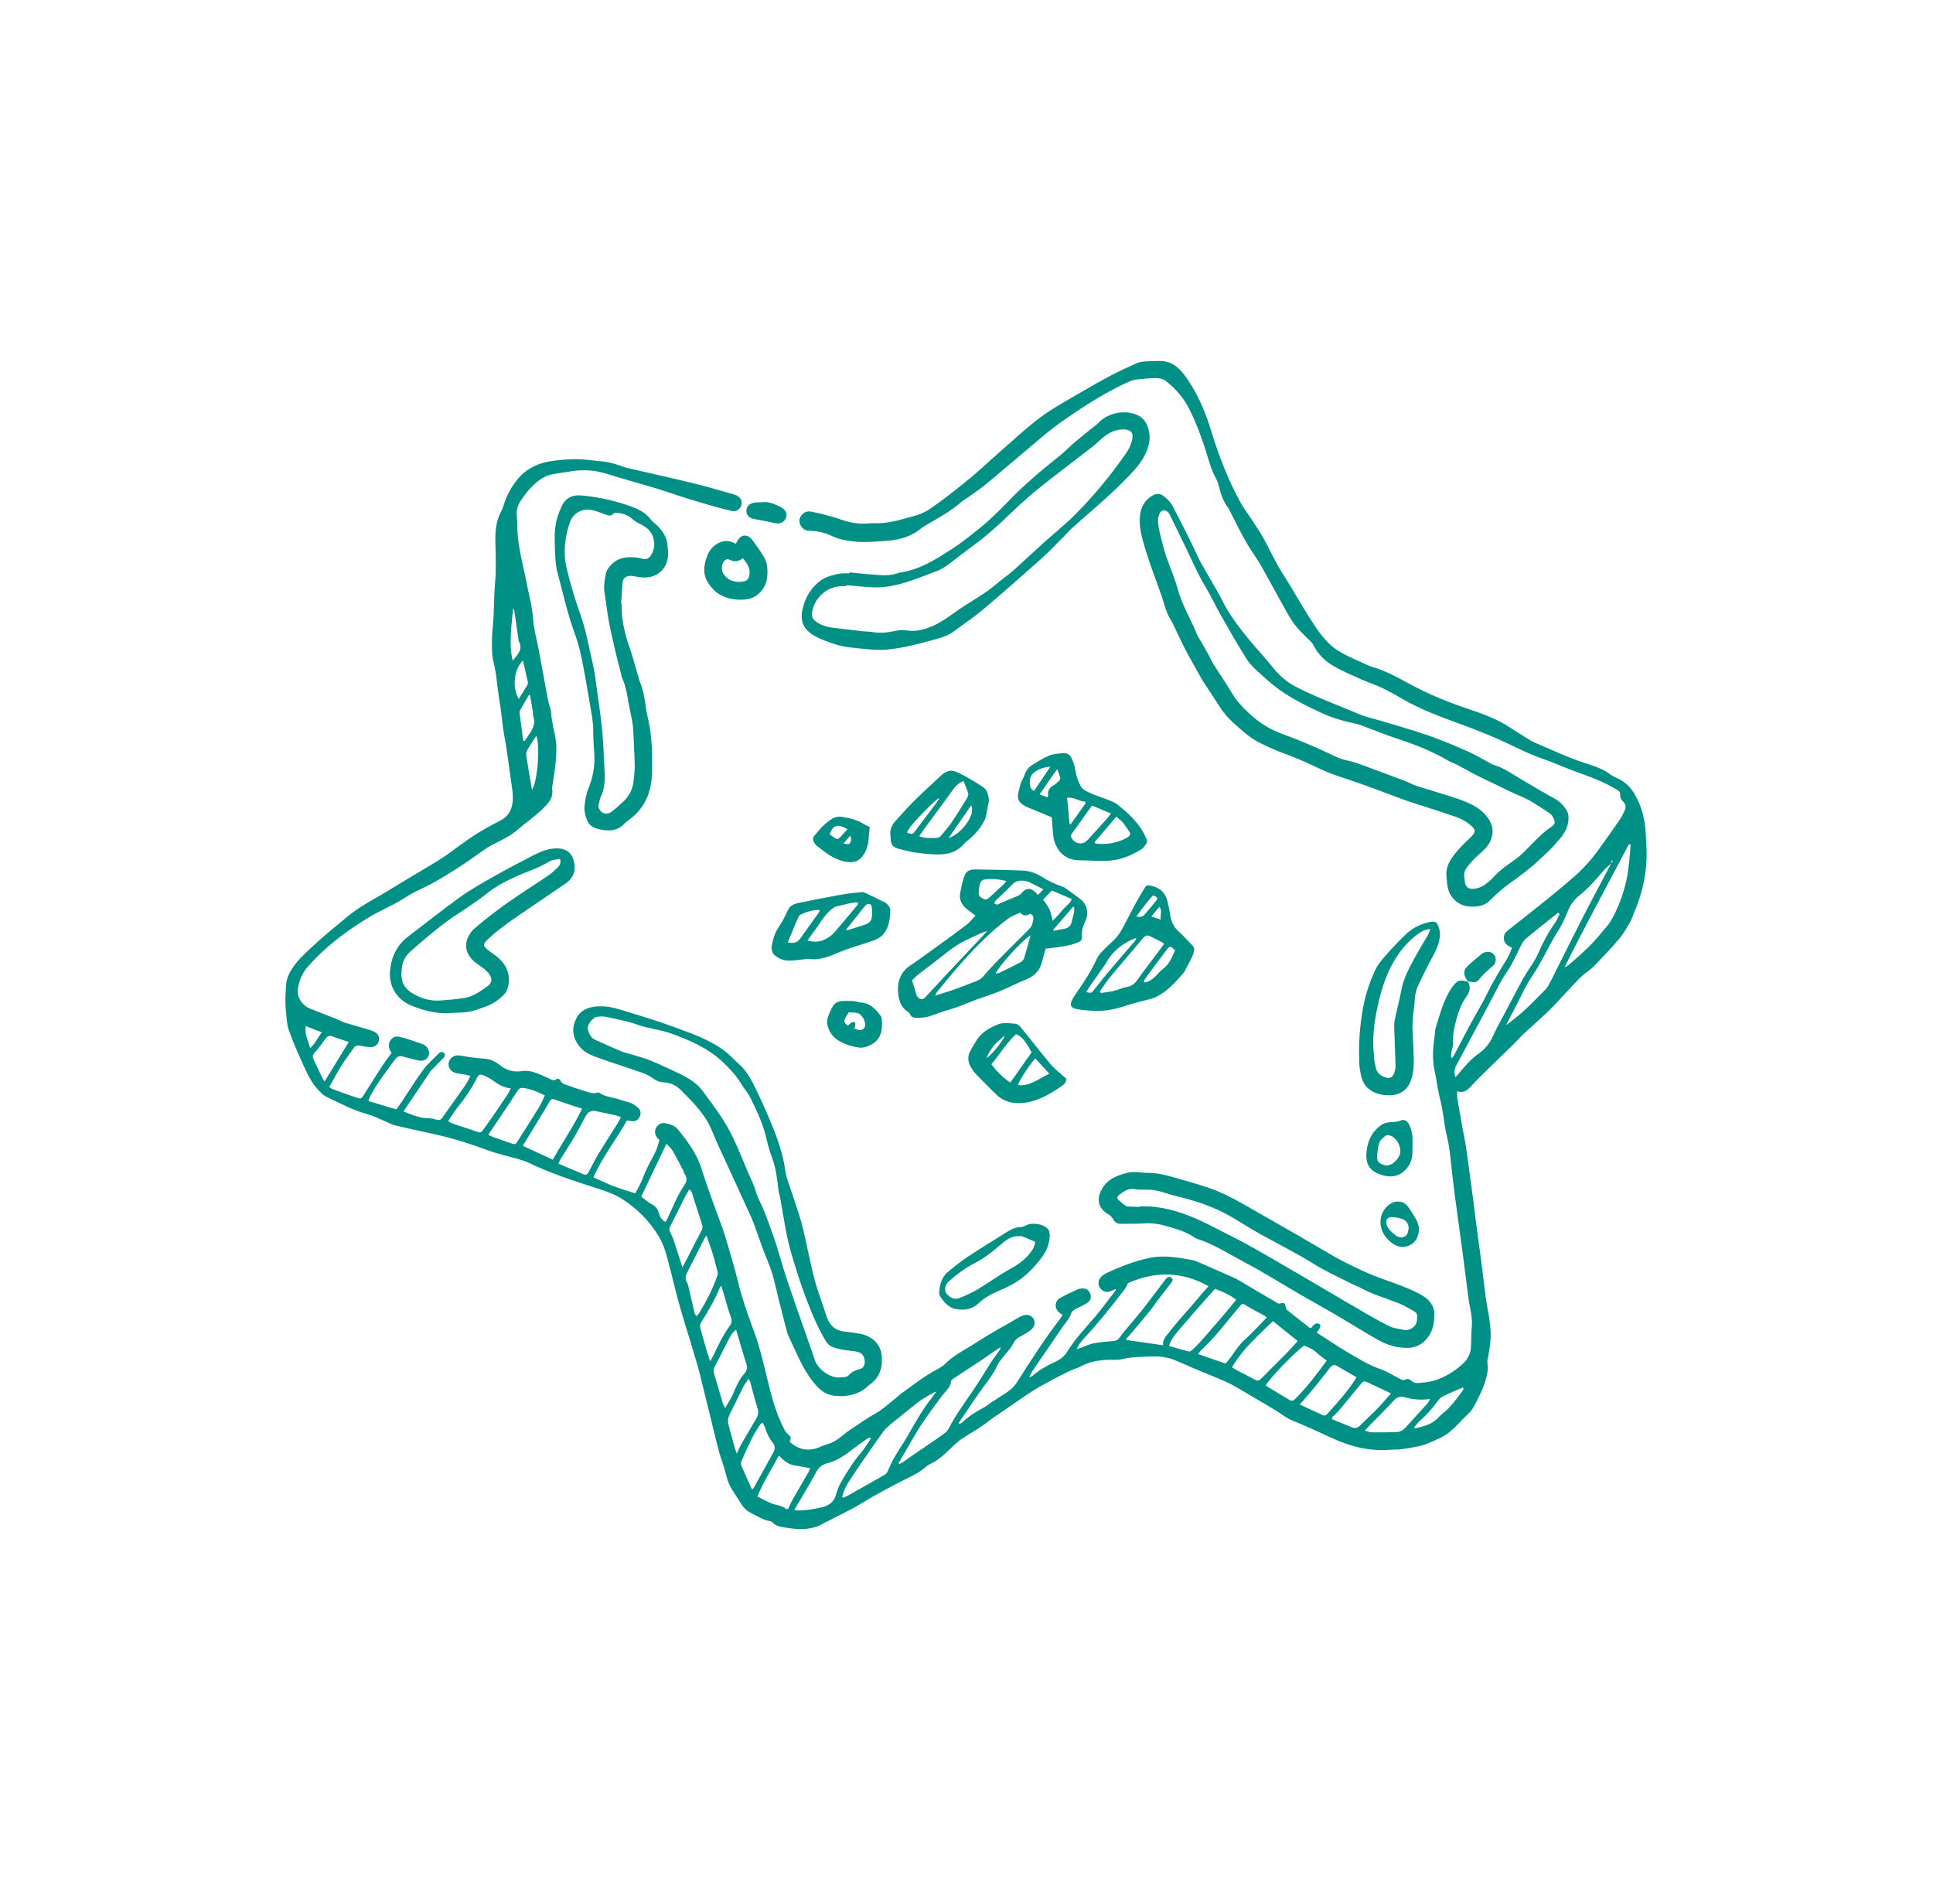 <?xml version="1.0" encoding="UTF-8"?>
<svg id="Ebene_1" data-name="Ebene 1" xmlns="http://www.w3.org/2000/svg" viewBox="0 0 337.43 332.24">
  <defs>
    <style>
      .cls-1 {
        fill: #009085;
        stroke-width: 0px;
      }
    </style>
  </defs>
  <path class="cls-1" d="m256.18,171.24c.63.97.43,1.84-.22,2.73-1.04,1.42-1.52,3.08-1.94,4.75-.28,1.1-.45,2.2-.36,3.34.03.47-.19.97-.28,1.45-.07.37-.12.75,0,1.2.14-.15.31-.29.41-.47.93-1.76,1.83-3.53,2.77-5.28,1.04-1.93,2.2-3.79,3.15-5.76,1-2.07,2.22-4,3.41-5.95.34-.55.54-1.19.82-1.82-.28-.16-.48-.26-.67-.38-.96-.61-1.02-1.9-.13-2.6,2.27-1.79,4.54-3.57,6.78-5.38,1.68-1.36,3.34-2.73,4.96-4.15,1.52-1.34,2.87-2.85,4.07-4.49,1.29-1.77,2.55-3.56,3.79-5.36.34-.49.58-1.04.85-1.57.28-.56.26-1.09-.21-1.55-.37-.36-.61-.78-.56-1.32.04-.39-.21-.57-.51-.76-2.05-1.26-4.25-2.14-6.51-2.93-2.25-.78-4.42-1.8-6.68-2.58-2.71-.94-5.2-2.32-7.81-3.46-2-.87-4.04-1.67-6.1-2.43-3.58-1.31-7.17-2.6-10.49-4.54-1.11-.65-2.24-1.29-3.41-1.85-1.17-.55-2.4-.95-3.59-1.47-1.52-.67-3.04-1.33-4.5-2.12-1.72-.92-3.15-2.2-4-4.01-.07-.15-.19-.27-.3-.39-.86-.88-1.78-1.7-2.56-2.64-.64-.75-1.17-1.61-1.66-2.47-1.5-2.66-2.94-5.35-4.43-8.01-.5-.9-1.07-1.76-1.65-2.61-1.49-2.21-2.62-4.61-3.82-6.98-.12-.24-.22-.49-.38-.7-.92-1.15-1.31-2.51-1.67-3.89-.12-.48-.29-.96-.53-1.39-.56-.99-.92-2.05-1.24-3.13-.9-3.02-1.94-5.99-3.34-8.81-.97-1.96-2.37-3.58-4.08-4.93-.7-.55-1.54-.57-2.38-.53-.93.05-1.86.12-2.78.23-.39.04-.79.15-1.14.3-3.84,1.7-7.36,3.92-10.82,6.29-1.51,1.03-2.97,2.11-4.37,3.29-3.33,2.8-6.63,5.63-9.97,8.41-.99.82-2.08,1.53-3.13,2.29-.35.25-.75.44-1.07.73-1.95,1.73-4.25,2.93-6.48,4.25-.59.35-1.1.85-1.69,1.19-1.52.88-3.21,1.3-4.93,1.41-1.98.13-3.97.34-5.96.09-1.26-.16-2.5-.38-3.64-.94-1.25-.61-2.56-.87-3.93-.91-.75-.02-1.26-.38-1.56-1.04-.27-.59-.18-1.19.22-1.69.46-.56,1.06-.75,1.78-.58.74.18,1.49.3,2.22.5.93.24,1.86.49,2.76.82,1.65.59,3.33.88,5.08.7.26-.03.53-.04.8-.03,2.54.13,4.9-.7,7.3-1.34,1.43-.38,2.65-1.24,3.82-2.1,2-1.48,3.96-3.01,5.87-4.6,1.71-1.42,3.31-2.96,4.99-4.42,2.38-2.07,4.67-4.25,7.21-6.12,2.29-1.68,4.83-3.02,7.29-4.47,1.6-.95,3.22-1.86,4.86-2.72,1.5-.78,3.04-1.49,4.58-2.18.41-.18.9-.24,1.35-.28.76-.06,1.53-.04,2.29-.08,1.95-.11,3.38.82,4.5,2.29,2.27,3,3.72,6.39,4.81,9.96,1.35,4.41,3.01,8.7,5.27,12.74.51.92,1.19,1.76,1.77,2.65.72,1.11,1.47,2.21,2.11,3.36,1.13,2.03,2.06,4.18,3.32,6.12,1.57,2.42,2.94,4.96,4.49,7.39,1.24,1.95,2.49,3.95,4.31,5.44.66.54,1.42.95,2.18,1.35.88.46,1.79.85,2.69,1.26.69.31,1.38.67,2.11.88,2.26.65,4.27,1.8,6.31,2.9,3.33,1.8,6.82,3.24,10.42,4.43,2.48.82,4.94,1.75,7.16,3.2,1.08.71,2.19,1.38,3.28,2.07.25.16.5.33.78.44,2.96,1.25,5.84,2.66,8.92,3.66,1.58.51,3.24.99,4.6,2.07.38.3.87.47,1.32.69,1.19.58,2.08,1.42,2.79,2.58,1.37,2.26,1.92,4.7,2.03,7.29.03.76.07,1.53.11,2.29.17,3.87-.59,7.57-2.12,11.12-.25.58-.42,1.2-.73,1.74-.6,1.03-1.19,2.08-1.95,2.98-1.19,1.43-2.49,2.76-3.77,4.11-.5.53-1.01,1.07-1.61,1.48-1.47,1.02-2.55,2.41-3.78,3.67-1.06,1.09-2.06,2.26-3.16,3.32-1.41,1.36-2.89,2.63-4.33,3.97-.56.52-1.05,1.1-1.59,1.64-1.37,1.35-2.77,2.67-4.14,4.02-1.18,1.16-2.38,2.32-3.51,3.53-.63.67-1.26,1.2-2.32.81-.13.68,0,1.26.09,1.83.2,1.21.42,2.41.63,3.62.1.58.23,1.17.33,1.75.16.88.35,1.75.47,2.64.4,2.82.79,5.65,1.16,8.47.2,1.51.37,3.03.57,4.54.3,2.3.63,4.59.93,6.89.27,2.1.5,4.22.78,6.32.15,1.12.39,2.22.58,3.33.09.52.11,1.05.18,1.58.27,1.97-.06,3.9-.44,5.82-.05.25-.06.53-.02.79.17.95-.06,1.84-.3,2.75-.43,1.58-1.21,3.01-1.94,4.46-.31.61-.76,1.19-1.26,1.65-1.47,1.36-2.67,3.04-4.53,3.95-.42.2-.83.41-1.26.59-.73.31-1.45.67-2.21.86-1.15.29-2.33.47-3.5.64-.62.09-1.26.05-1.89.1-3.64.3-7.04-.55-10.31-2.07-2.26-1.05-4.51-2.09-6.82-3.02-1.08-.43-1.93-1.15-2.88-1.74-1.27-.78-2.56-1.52-3.85-2.28-.66-.39-1.31-.78-1.97-1.16-.89-.51-1.76-1.07-2.69-1.49-1.78-.8-3.6-1.51-5.4-2.26-1.22-.52-2.43-1.07-3.65-1.58-1.27-.53-2.62-.74-3.99-.69-1.82.07-3.65.06-5.45.49-.6.14-1.26.09-1.89.09-1.82,0-3.56.29-5.19,1.15-.55.29-1.18.44-1.74.71-1.05.5-2.09,1.01-3.1,1.56-1.28.69-2.58,1.37-3.8,2.16-1.86,1.21-3.67,2.51-5.5,3.76-.6.41-1.23.79-1.8,1.25-1.42,1.15-3.02,2.04-4.56,3.01-.72.46-1.38,1.04-1.99,1.64-1.16,1.14-2.33,2.27-3.84,2.96-.33.15-.63.37-.9.62-.82.75-1.8,1.23-2.78,1.72-2.69,1.36-5.37,2.73-7.95,4.32-2.08,1.28-4.32,2.31-6.49,3.45-.09.05-.19.07-.27.12-2.15,1.35-4.48,1.26-6.84.86-.84-.14-1.72-.23-2.33-.97-.07-.09-.23-.14-.36-.16-1.18-.18-2.15-.84-3.19-1.34-.73-.35-1.33-.86-1.78-1.56-.57-.9-1.16-1.78-1.72-2.68-.89-1.4-1.05-3.06-1.6-4.59-.22-.62-.43-1.26-.61-1.89-.24-.86-.45-1.72-.66-2.59-.91-3.7-1.8-7.41-2.73-11.1-.37-1.48-.83-2.93-1.26-4.39-.8-2.7-1.67-5.38-2.42-8.09-.75-2.71-1.35-5.46-2.11-8.17-.32-1.14-.74-2.29-1.35-3.29-1.61-2.68-3.76-4.85-6.42-6.55-1.46-.93-3.05-1.42-4.66-1.94-3.95-1.27-7.88-2.56-11.63-4.36-1.3-.62-2.78-.86-4.17-1.28-.89-.26-1.79-.48-2.66-.8-3.05-1.13-6.14-2.13-9.31-2.84-2.42-.54-4.85-1.05-7.26-1.63-.6-.14-1.15-.49-1.73-.73-1.01-.42-2-.92-3.04-1.21-2.56-.69-4.86-1.95-7.22-3.07-.49-.23-.88-.69-1.27-1.08-1.3-1.33-2.04-3.02-2.79-4.67-.88-1.93-1.73-3.88-2.43-5.88-.35-.98-.35-2.08-.48-3.13-.19-1.59-.1-3.18.02-4.77.1-1.39.79-2.52,1.6-3.57.97-1.27,2.16-2.31,3.33-3.39,1.81-1.67,3.72-3.2,5.6-4.78,1.46-1.22,3.05-2.22,4.7-3.15,1.88-1.05,3.7-2.21,5.54-3.31,1.85-1.11,3.71-2.2,5.55-3.32.62-.38,1.23-.78,1.82-1.2,1.57-1.11,3.09-2.3,4.7-3.34,1.44-.93,2.96-1.77,4.49-2.55,1.68-.85,2.25-2.28,2.25-3.99,0-.99-.18-1.98-.32-2.96-.29-2.1-.58-4.2-.9-6.3-.14-.92-.34-1.82-.47-2.74-.16-1.08-.25-2.18-.4-3.26-.15-1.08-.33-2.16-.48-3.24-.11-.76-.2-1.51-.28-2.27-.11-1.02-.3-2.01-.55-3.01-.3-1.23-.26-2.57-.25-3.85.01-1.29.2-2.57.27-3.86.1-1.98.1-3.97.27-5.95.21-2.36.11-4.7.06-7.06-.05-1.87.07-3.78,1.01-5.51.2-.38.34-.79.47-1.2.5-1.6,1.31-3.06,2.35-4.35,1.63-2.01,3.86-2.98,6.38-3.28,1.35-.16,2.72-.29,4.07-.27,1.45.03,2.9.26,4.35.39,1.3.12,2.53.5,3.74.95.65.24,1.34.34,2.02.5,3.58.83,7.17,1.63,10.74,2.51,2.15.53,4.28,1.18,6.41,1.78.19.05.39.1.56.19.7.34,1.01,1.01.82,1.73-.18.67-.88,1.16-1.62,1-1.23-.27-2.44-.61-3.65-.95-1.43-.41-2.85-.85-4.28-1.28-.47-.14-.94-.29-1.41-.45-1.29-.42-2.57-.88-3.87-1.27-2.89-.86-5.79-1.65-8.67-2.55-1.98-.62-3.96-.76-5.99-.47-1.08.16-2.16.35-3.24.51-1.56.23-2.75,1.15-3.82,2.19-.73.71-1.33,1.57-1.91,2.41-.59.84-.86,1.78-.72,2.83.06.43.06.86.06,1.29.01,3.15.76,6.18,1.44,9.22.16.74.27,1.49.44,2.23.39,1.71.78,3.4.9,5.18.11,1.7.61,3.38.93,5.07.13.68.25,1.37.38,2.05.44,2.38.87,4.76,1.32,7.13.1.52.32,1.01.44,1.52.09.41.07.84.14,1.26.16.98.3,1.97.54,2.92.36,1.41.34,2.84.25,4.26-.12,1.71-.43,3.41-.67,5.11,0,.07-.03.14-.02.2.33,1.66-.76,2.73-1.76,3.69-1.39,1.32-2.99,2.41-4.44,3.67-1.66,1.44-3.79,2.05-5.55,3.28-1.39.97-2.75,1.97-4.17,2.89-1.58,1.03-3.19,2.02-4.84,2.95-1.56.88-3.27,1.51-4.75,2.49-2.05,1.37-4.35,2.25-6.45,3.52-3.97,2.4-7.64,5.15-10.7,8.66-.99,1.13-1.54,2.48-1.73,3.96-.17,1.32.74,2.74,2.09,3.3,1.5.62,3.03,1.18,4.53,1.78.58.23,1.14.55,1.73.74,1.07.34,2.16.61,3.23.94.63.19,1.28.35,1.86.65.64.33.87,1,.7,1.61-.16.58-.74,1.05-1.42,1.03-.59-.02-1.19-.12-1.77-.25-.52-.11-.9-.02-1.21.43-.66.95-1.38,1.87-1.99,2.85-.79,1.26-1.49,2.57-2.25,3.9.22.16.36.31.53.37,1.4.51,2.79,1.03,4.21,1.5.79.26.85.21,1.29-.48,1.05-1.65,2.08-3.31,3.15-4.95.52-.8,1.11-1.55,1.7-2.37-.11-.19-.24-.37-.33-.58-.51-1.16.39-2.51,1.62-2.24,1.44.31,2.84.88,4.25,1.34.12.04.23.14.33.22.62.49.84,1.24.55,1.85-.33.68-1.03.93-1.87.7-.86-.23-1.74-.41-2.6-.66-.57-.17-.96.01-1.29.46-.04.05-.09.1-.13.15-1.59,2.2-3.32,4.31-4.48,6.8-.04.09-.05.19-.09.37,1.58.47,3.16.94,4.86,1.45.28-.38.61-.82.92-1.28,1.25-1.88,2.43-3.81,3.77-5.62.78-1.06,1.81-1.94,2.74-2.88.26-.26.59-.37.88-.07.29.3.15.63-.09.88-.57.6-1.16,1.19-1.74,1.78-.19.19-.4.36-.54.58-1.56,2.3-3.1,4.61-4.69,6.97,1.47.56,2.81,1.18,4.35,1.18.52,0,1.04.18,1.56.28.36.07.63,0,.85-.33,1.33-1.9,2.69-3.79,4.02-5.69.33-.48.58-1.02.92-1.65-.37-.09-.6-.15-.85-.2-.58-.11-1.18-.17-1.76-.31-.86-.22-1.36-1.02-1.19-1.81.18-.83.99-1.37,1.88-1.24.69.1,1.37.24,2.06.33.85.11,1.71.19,2.56.26.75.07,1.41.36,2.01.79.14.1.28.18.41.29,1.17.97,2.47,1.29,3.99,1.04.65-.11,1.4.03,2.04.24.94.3,1.85.73,2.74,1.16.35.17.62.34,1,.09.37-.24.65-.14.88.29.12.23.39.45.65.54,1.28.46,2.56.9,3.86,1.29.59.18,1.21.39,1.85.17.11-.04.29-.02.38.04,1.09.77,2.44.75,3.64,1.2.62.23,1.29.34,1.89.6.45.19.86.49,1.23.81.45.39.51.93.3,1.46-.23.57-.66.91-1.31.87-.29-.02-.59-.07-.96-.11-1.83,3.29-4.25,6.27-5.84,9.91,1.2.53,2.35,1.1,3.53,1.55,1.2.46,2.44.81,3.75,1.24.16-.28.33-.51.45-.77.33-.68.71-1.36.97-2.07.54-1.47,1.31-2.82,2.03-4.2.36-.69.54-1.48.8-2.24-.16-.17-.3-.31-.42-.46-.42-.56-.48-1.24-.13-1.77.38-.59.94-.86,1.62-.72.82.16,1.62.43,2.17,1.11,1.71,2.12,3.34,4.28,4.14,6.96.6,1.99,1.34,3.94,2.03,5.91.45,1.28.94,2.54,1.4,3.81.27.75.53,1.5.75,2.26.7,2.45,1.49,4.87,2.08,7.36.76,3.19,1.88,6.28,3.01,9.36.81,2.21,1.35,4.5,1.91,6.78.82,3.41,1.61,6.84,3.28,9.98.12.23.27.46.47.63.69.58.7.57.42,1.45,1.62,1.45,3.42,1.74,5.41.83.54-.25,1.12-.39,1.68-.6,1.4-.52,2.38-1.66,3.61-2.44,1.4-.89,2.71-1.89,4.18-2.69,1.29-.7,2.39-1.76,3.57-2.67.26-.2.48-.46.75-.66,2.23-1.62,4.39-3.33,6.85-4.6.52-.27.97-.69,1.41-1.1,1.33-1.23,2.93-2.05,4.45-2.99,1.01-.63,2-1.28,3.03-1.89,1.14-.68,2.3-1.31,3.45-1.97.46-.26.9-.56,1.36-.81.35-.19.7-.39,1.08-.5.75-.21,1.41.05,1.74.62.32.55.23,1.32-.34,1.81-.5.43-1.07.78-1.65,1.09-.67.35-1.22.66-1.59,1.45-.44.94-1.28,1.68-1.92,2.52-.28.37-.58.74-.77,1.16-.9,1.99-2.38,3.59-3.57,5.38-1.07,1.59-2.15,3.17-3.23,4.76.04.05.09.1.13.16.18-.09.39-.13.53-.27,1.07-1.06,2.34-1.85,3.66-2.55.47-.25.88-.6,1.32-.89.77-.51,1.55-1.02,2.33-1.51.88-.55,1.65-1.17,2.23-2.08,2.39-3.75,4.78-7.51,7.5-11.03.16-.2.27-.43.43-.69-.24-.17-.43-.29-.6-.43-.85-.71-.8-1.97.17-2.52,1.01-.57,2.07-1.05,3.12-1.53.26-.12.58-.13.88-.14.6,0,1.01.33,1.24.85.23.53.17,1.07-.27,1.47-.31.28-.7.49-1.08.69-.44.24-.91.41-1.33.67-.24.15-.53.37-.6.61-.29,1-1.03,1.69-1.58,2.51-1.61,2.39-3.26,4.76-4.89,7.14-.33.48-.65.97-.86,1.58.19-.09.4-.15.56-.28,1.2-1.02,2.55-1.8,3.97-2.44.88-.4,1.59-.95,2.09-1.77,1.38-2.25,3.2-4.14,4.9-6.13,1.24-1.47,2.37-3.03,3.55-4.55.03-.04,0-.12.01-.28-.29.14-.54.28-.8.39-.72.32-1.5.1-1.93-.54-.41-.61-.37-1.38.17-1.91.28-.28.61-.53.96-.7,2.4-1.12,4.85-2.07,7.47-2.63,2.57-.55,5.01-.07,7.48.36.42.07.82.26,1.22.43,1.89.82,3.77,1.64,5.65,2.47.45.2.9.42,1.33.67,1.63.95,3.25,1.93,4.88,2.89.46.27.94.51,1.37.8.37.25.67.48,1.17.26.37-.16.6.13.68.51.05.24.09.55.26.69,1.29,1.05,2.6,2.06,3.91,3.08.05.04.12.04.28.1.18-.22.36-.51.61-.69.18-.12.51-.18.71-.11.33.12.37.47.22.76-.13.26-.33.49-.55.8,1.38.9,2.72,1.79,4.08,2.65,1.06.67,2.16,1.3,3.24,1.93,1.23.72,2.5,1.35,3.86,1.82,1.09.37,2.08,1.03,3.11,1.56.44.23.84.51,1.38.17.16-.1.59.04.76.21.37.36.79.52,1.26.47.88-.09,1.78-.14,2.63-.38,1.99-.54,3.71-1.63,5.21-3,.75-.69,1.29-1.63,1.38-2.69.11-1.25.03-2.52.16-3.77.17-1.72-.38-3.34-.59-5-.29-2.3-.58-4.61-.88-6.91-.5-3.72-1.02-7.43-1.51-11.14-.26-2-.49-4.01-.7-6.02-.15-1.45-.33-2.89-.69-4.31-.38-1.5-.51-3.07-.79-4.61-.17-.94-.43-1.87-.62-2.81-.21-1.04-.37-2.08-.56-3.13-.12-.65-.29-1.3-.35-1.95-.07-.79-.11-1.58-.06-2.37.08-1.19.25-2.37.38-3.56,0-.07,0-.14.02-.2.75-2.37,1.34-4.79,2.7-6.92.07-.11.15-.22.23-.33.91-1.22,1.27-1.34,2.7-.92l-.04-.03Zm25-20.49c-.42.4-.88.76-1.25,1.19-1.33,1.57-2.69,3.12-4.3,4.4-.89.71-1.49,1.57-1.91,2.61-.5,1.22-1.02,2.44-1.76,3.55-.73,1.1-1.31,2.3-1.95,3.46-.54.98-1.06,1.99-1.63,2.96-.56.94-1.21,1.82-1.75,2.77-.63,1.12-1.17,2.3-1.77,3.45-.65,1.25-1.3,2.5-1.96,3.75.52-.28.93-.69,1.39-1.04,2.01-1.54,3.73-3.38,5.5-5.17.21-.21.39-.45.53-.71.42-.79.81-1.6,1.21-2.39,1.67-3.31,3.31-6.63,5.01-9.93,1.5-2.92,3.05-5.8,4.58-8.7.03-.06.03-.13.04-.19l.41-.51c-.06-.03-.13-.06-.19-.09-.07.21-.13.41-.2.62Zm-84.27,73.19c-.22.4-.36.78-.6,1.09-2.26,2.99-4.61,5.9-7.17,8.65-.46.49-.85,1.03-1.2,1.79.27-.09.39-.12.5-.16.8-.29,1.59-.68,2.42-.85,1.16-.23,2.36-.33,3.54-.42.48-.04.78-.21,1.05-.6.37-.55.81-1.05,1.23-1.56.91-1.1,1.85-2.17,2.73-3.29,1.33-1.69,2.62-3.42,3.92-5.14.1-.13.19-.28.31-.39.24-.23.53-.28.81-.08.3.22.3.5.09.78-.36.48-.73.95-1.09,1.42-.43.55-.86,1.09-1.28,1.65-.54.72-1.03,1.47-1.6,2.16-1.13,1.39-2.3,2.74-3.45,4.12-.21.26-.59.46-.47.76,2.18.31,4.27.61,6.41.92-.16-.68.22-1.26.65-1.8.68-.86,1.37-1.7,2.07-2.54.58-.68,1.18-1.34,1.77-2.02.72-.82,1.42-1.66,2.13-2.49.4-.46.8-.92,1.28-1.47-4.71-2.62-9.34-2.61-14.07-.52Zm75.35-64.44c-.09-.07-.19-.13-.28-.2-1.89,1.51-3.79,2.99-5.64,4.54-.39.32-.65.83-.89,1.3-.84,1.66-1.57,3.36-2.66,4.88-.42.59-.77,1.24-1.11,1.88-.94,1.75-1.84,3.52-2.78,5.28-1.56,2.92-3.13,5.84-4.69,8.76-.33.63-.42,1.28-.15,2.05.17-.17.27-.25.34-.34,1.14-1.38,2.28-2.75,3.76-3.8,1.09-.78,1.92-1.8,2.47-3.06.42-.97.95-1.9,1.44-2.83,1.14-2.17,2.29-4.34,3.44-6.5.26-.5.55-.98.84-1.46.71-1.16,1.57-2.25,2.1-3.49.84-1.93,1.79-3.76,3.02-5.47.33-.46.52-1.03.78-1.54Zm-115.41,95.84c.05.05.09.11.14.16.62-.21,1.1-.67,1.63-1.04,1-.7,2.03-1.37,3.04-2.06,1.12-.77,2.24-1.53,3.33-2.33.26-.19.47-.47.62-.76,1.22-2.37,2.8-4.5,4.29-6.69,1.08-1.59,2.06-3.24,3.1-4.86.36-.56.75-1.09,1.13-1.63.19-.28.52-.48.54-1-.32.19-.54.31-.75.45-.87.6-1.73,1.22-2.61,1.81-1.62,1.08-3.26,2.14-4.89,3.22-.16.11-.38.27-.39.42-.1,1.17-1.03,1.81-1.65,2.65-1.26,1.7-2.53,3.41-3.69,5.18-1.03,1.58-1.92,3.25-2.88,4.88-.32.54-.64,1.07-.96,1.61Zm-9.87,5.9c.07.05.13.11.2.16.24-.1.48-.18.71-.31,2.16-1.22,4.32-2.45,6.48-3.66.34-.19.51-.45.66-.81.34-.82.72-1.63,1.17-2.4.7-1.2,1.5-2.34,2.2-3.55,1.32-2.3,2.58-4.63,4.26-6.7.29-.36.53-.76.8-1.14-1.05.48-1.97,1.05-2.87,1.66-.54.37-1.05.81-1.56,1.22-1.24.99-2.48,1.98-3.71,2.99-.4.33-.8.69-1.1,1.11-1.24,1.72-2.45,3.46-3.65,5.2-.94,1.37-1.88,2.73-2.74,4.14-.39.63-.57,1.39-.85,2.09Zm-38.6-66.28c-.47-.15-.81-.29-1.16-.36-1.06-.24-2.13-.46-3.2-.68q-1.09-.23-1.67.69c-.16.25-.3.51-.44.78-.55,1.02-1.07,2.06-1.66,3.05-.78,1.31-1.61,2.58-2.41,3.88-.13.21-.22.46-.36.77,1.5.64,2.93,1.24,4.36,1.85.47.2.72-.01.94-.43.58-1.12,1.15-2.24,1.8-3.31,1.03-1.7,2.12-3.36,3.18-5.05.21-.33.37-.69.64-1.19Zm106.68,43.68c.26.16.5.33.75.46.94.49,1.89.96,2.82,1.46,1.04.56,1.03.56,1.84-.27,1.4-1.41,2.82-2.81,4.21-4.22.64-.65,1.24-1.35,1.85-2.02-1.48-1.19-2.88-2.32-4.32-3.48-2.63,2.56-5.31,4.88-7.15,8.07Zm-118.57-36.23c1.65-2.96,3.59-5.78,5.14-8.92-.5-.15-.91-.27-1.31-.41-1.16-.39-2.33-.76-3.47-1.18-.54-.2-.75.02-.99.47-.59,1.07-1.25,2.1-1.89,3.15-.91,1.49-1.81,2.98-2.71,4.46,1.73.8,3.44,1.59,5.24,2.42Zm-18.28-6.72c.4.2.59.33.81.4,1.09.37,2.19.74,3.29,1.09,1.81.58,1.38.9,2.62-.81,1.22-1.69,2.38-3.44,3.55-5.17.25-.36.43-.77.69-1.25-1.27-.12-2.15-.67-3.02-1.3-.48-.35-1.01-.64-1.55-.88-.83-.36-1.01-.3-1.41.49-.85,1.66-1.87,3.2-3.04,4.65-.68.84-1.24,1.77-1.92,2.77Zm206.42-48.29l-.29-.04c-1.88,3.53-3.76,7.06-5.63,10.6-1.87,3.54-3.73,7.09-5.6,10.85.31-.13.42-.15.49-.21,2.18-1.84,4.31-3.72,6.09-5.97.49-.62,1.08-1.19,1.48-1.87,1.27-2.19,2.15-4.55,2.72-7.01.32-1.41.43-2.87.6-4.32.08-.67.1-1.35.15-2.02Zm-168.3,52.23c-1.5,3.13-2.93,6.12-4.4,9.21.64.48,1.15.97,1.75,1.28.67.34,1.11.76,1.3,1.5.17.66.46,1.29,1.18,1.65.15-.24.28-.43.37-.63.91-1.94,1.68-3.97,2.91-5.74.5-.72.55-1.35.04-2.05-.13-.18-.14-.44-.25-.64-.6-1.14-1.18-2.29-1.83-3.4-.24-.41-.64-.72-1.07-1.18Zm22.33,63.87c.27.05.42.11.57.11,1.46.01,2.9-.22,4.31-.57,1.11-.27,1.98-.85,2.35-2.04.25-.82.53-1.66.96-2.39,1.03-1.74,2.07-3.46,3.4-5.01.67-.78,1.19-1.69,1.78-2.55-.05-.05-.1-.1-.15-.15-.17.06-.37.08-.51.19-.86.61-1.73,1.22-2.56,1.87-1.34,1.05-2.72,2-4.39,2.42-.85.21-1.44.64-1.88,1.45-1.23,2.22-2.54,4.39-3.87,6.67Zm73.44-38.57c-1.02,1.15-2.02,2.25-3,3.37-1.11,1.27-2.2,2.56-3.31,3.83-.72.82-1.39,1.66-1.72,2.78,1.2.34,2.33.68,3.48.97.16.04.43-.13.58-.28.57-.55,1.14-1.11,1.67-1.71,1.51-1.72,3-3.45,4.48-5.19.51-.59.99-1.22,1.5-1.85-1.12-.93-2.33-1.37-3.69-1.92Zm19.5,12.53c-.55-.42-1.08-.76-1.53-1.19-.71-.68-1.54-1.12-2.42-1.43-1.65,1.17-5.96,5.65-6.67,6.91.03.05.05.13.1.16,1.33.81,2.67,1.6,3.98,2.41.42.26.69.16,1.03-.17,2.05-2.03,3.78-4.32,5.51-6.69Zm-10.47-7.54c-.26-.18-.44-.32-.63-.43-.93-.51-1.88-.98-2.78-1.53-.88-.54-.83-.55-1.49.23-2.13,2.53-4.11,5.21-6.56,7.46-.18.17-.32.38-.54.67,1.65.57,3.2,1.1,4.81,1.66,1.21-1.28,1.96-2.95,3.33-4.15,1.34-1.18,2.52-2.53,3.87-3.91Zm-135.91-31.87c.38.18.64.32.92.42.97.35,1.94.67,2.91,1.01.9.32.91.33,1.43-.49,1.25-1.96,2.49-3.92,3.7-5.89.35-.58.6-1.22.93-1.92-1.1-.54-2.09-.97-3.16-1.2-1.12-.23-1.24-.2-1.86.77-.43.67-.85,1.34-1.29,2-1.16,1.73-2.33,3.45-3.57,5.29Zm52.35,65.31c.26-.55.44-1.01.68-1.44.96-1.7,1.95-3.38,2.92-5.07.1-.18.17-.38.26-.61-1.03-.18-1.97-.34-2.91-.52-1-.2-1.75-.86-2.56-1.68-1.29,2.43-2.71,4.59-3.75,7.13.98.48,1.86,1.04,2.82,1.34.75.23,1.54.28,2.17.83.07.07.25.02.38.02Zm99.23-22.98c-1.19-.7-2.41-1.43-3.65-2.11-.16-.09-.52,0-.69.14-.26.19-.44.49-.65.75-.72.91-1.42,1.84-2.15,2.73-.88,1.07-1.79,2.11-2.76,3.24,1.36.63,2.67,1.25,3.99,1.85.42.19.67-.06.93-.35,1.75-1.99,3.58-3.91,4.98-6.26Zm-113.49-24.77c-.23.38-.33.51-.4.65-.99,1.95-1.95,3.91-2.97,5.85-.33.63-.34,1.17,0,1.76.11.2.18.43.23.66.36,1.55.71,3.1,1.08,4.64.04.17.18.31.32.55.21-.24.38-.39.49-.57,1.28-2.1,2.41-4.27,3.19-6.61.05-.15.07-.33.03-.47-.29-1.12-.56-2.25-.9-3.35-.29-.97-.66-1.92-1.07-3.1Zm5.18,16.48c-.65.45-.92.97-1.19,1.48-.85,1.65-1.67,3.3-2.53,4.94-.22.41-.28.75-.13,1.21.54,1.73,1.03,3.48,1.54,5.22.07.23.22.44.4.8.52-.91,1.03-1.64,1.37-2.45.54-1.29,1.09-2.55,2.03-3.61.5-.56.49-1.16.25-1.85-.33-.93-.59-1.89-.88-2.84-.27-.91-.54-1.82-.86-2.92Zm104,15.31c.03.11.07.22.1.33,1.13.45,2.27.89,3.38,1.37.57.24.99.14,1.42-.29.96-.96,1.97-1.87,2.92-2.84.85-.87,1.63-1.8,2.51-2.78-1.34-.63-2.59-1.22-3.84-1.81-.93-.43-.94-.43-1.57.33-1.27,1.53-2.51,3.08-3.79,4.6-.34.4-.76.73-1.14,1.09Zm-113.36-26.22c.33-.62.61-1.13.88-1.66.82-1.59,1.61-3.19,2.45-4.75.19-.36.23-.61.1-1-.61-1.84-1.16-3.71-1.76-5.56-.06-.2-.24-.36-.44-.66-.31.53-.59.93-.8,1.36-.88,1.74-1.73,3.49-2.61,5.23-.15.3-.16.53,0,.83.23.44.44.89.6,1.36.52,1.55,1.02,3.11,1.58,4.84Zm119.09,28.5c.51.12.92.3,1.33.31,1.42.01,2.85-.01,4.27-.06.62-.02,1.13-.34,1.55-.8,1.29-1.43,2.6-2.84,3.88-4.27.14-.15.2-.37.37-.7-1.62.24-3.05.09-4.47-.32-.71-.2-1.32,0-1.86.6-1.18,1.3-2.44,2.53-3.67,3.79-.44.45-.87.9-1.4,1.46Zm-106.93,10.29c.23-.26.3-.32.34-.4,1.13-2.02,2.25-4.05,3.37-6.08.31-.57.35-1.12-.09-1.66-.64-.78-1.04-1.68-1.35-2.63-.09-.29-.27-.56-.44-.92-.22.19-.38.27-.46.39-.46.73-.94,1.44-1.33,2.21-.66,1.33-1.27,2.69-1.87,4.05-.11.25-.16.61-.06.85.57,1.36,1.2,2.7,1.88,4.19Zm-7.33-22.37c.26-.47.46-.76.6-1.08.81-1.78,1.67-3.53,2.83-5.12.38-.53.4-1.01.17-1.58-.18-.46-.33-.94-.47-1.41-.39-1.31-.76-2.63-1.16-3.99-.12.11-.22.16-.25.24-.88,2.16-2.04,4.16-3.28,6.12-.23.37-.25.72-.13,1.13.34,1.14.64,2.29.98,3.44.2.68.43,1.36.71,2.24Zm4.66,16.09c.32-.67.51-1.16.77-1.61.85-1.49,1.72-2.98,2.6-4.45.39-.64.45-1.24.21-1.98-.47-1.44-.81-2.92-1.22-4.39-.05-.17-.14-.32-.28-.63-.36.52-.69.9-.91,1.33-.84,1.65-1.62,3.33-2.46,4.99-.34.68-.28,1.33-.08,2.02.31,1.08.57,2.17.87,3.25.12.43.28.85.48,1.47Zm-67.73-71.84c-.96-.32-1.91-.59-2.82-.95-.57-.23-.91-.09-1.25.39-.59.83-1.2,1.67-1.89,2.42-.4.43-.4.77-.18,1.23.53,1.1,1.05,2.21,1.58,3.31.07.14.17.26.33.49,1.42-2.31,2.79-4.54,4.23-6.9Zm185.96,67.24c.04.07.08.13.12.2,1.33-.31,2.69-.59,3.77-1.55.37-.33.68-.73,1.07-1.03,1.41-1.09,2.41-2.52,3.46-3.92.15-.2.32-.43.09-.63-.86.37-1.68.69-2.48,1.07-.65.31-1.34.52-1.81,1.16-.96,1.31-2.01,2.54-3.24,3.61-.36.32-.65.73-.97,1.09ZM92.53,121.34c-.06-.02-.12-.05-.18-.07-.53.89-1.06,1.78-1.57,2.69-.09.16-.1.39-.07.58.2,1.59.42,3.18.63,4.77.16,0,.27.01.28-.02.77-1.32,2.09-2.45,1.47-4.27-.09-.27-.04-.59-.09-.89-.15-.93-.31-1.87-.47-2.8Zm.33,16.52c.97-1.43,1.44-7.47.77-9.46-.58.9-1.15,1.74-1.64,2.61-.15.26-.16.65-.11.96.3,1.92.64,3.84.99,5.9Zm-3.36-22.55c.82-1.03,1.86-1.96,1.05-3.42-.05-.08-.03-.19-.05-.29-.23-1.64-.46-3.28-.7-4.91-.03-.19-.16-.37-.24-.55-.24,3.09-.78,6.13-.06,9.18Zm1.78-.05c-1.56,1.57-1.91,4.67-.74,6.74.53-.84,1.04-1.64,1.52-2.45.09-.15.11-.39.07-.57-.26-1.21-.55-2.41-.86-3.72Zm-35.09,64.92c-1.04-.41-1.91-.75-2.84-1.11-.2,1.42.44,2.53.78,3.86.93-.78,1.29-1.83,2.06-2.74Z"/>
  <path class="cls-1" d="m252.51,153.02c-.19-1.64.57-2.92,1.54-4.09.71-.86,1.46-1.69,2.31-2.45,1.6-1.44,1.23-1.77-.14-2.84-1.18-.92-2.63-1.23-4-1.71-1.31-.46-2.64-.87-3.96-1.31-.38-.12-.76-.22-1.14-.35-.72-.24-1.44-.47-2.15-.73-3.23-1.18-6.44-2.45-9.71-3.53-1.54-.51-3.08-.99-4.55-1.69-1.98-.94-3.97-1.87-6.02-2.62-1.75-.64-3.46-1.35-5.1-2.22-.66-.35-1.29-.79-1.89-1.26-.81-.64-1.57-1.33-2.34-2.01-.99-.89-1.85-1.89-2.56-3.03-.87-1.41-1.83-2.77-2.72-4.17-.5-.78-.92-1.61-1.38-2.42-.6-1.07-1.21-2.13-1.78-3.22-.52-1-.99-2.02-1.48-3.04-.36-.74-.67-1.52-1.11-2.22-.8-1.26-1.08-2.7-1.55-4.07-.91-2.63-1.93-5.22-2.75-7.88-.63-2.08-1.31-4.18-.99-6.43.19-1.33.8-2.36,1.92-3.11.79-.54,1.53-.58,2.27.04.53.44,1.07.94,1.39,1.53,1.16,2.16,2.24,4.36,3.34,6.55.59,1.19,1.09,2.42,1.73,3.58,1.2,2.18,2.56,4.28,3.67,6.5,1.17,2.34,2.72,4.39,4.34,6.4,1.04,1.29,2.16,2.51,3.24,3.77.5.58.96,1.18,1.46,1.76,1.06,1.25,2.26,2.31,3.74,3.08,3.63,1.88,7.47,3.26,11.22,4.85,1.15.49,2.41.74,3.61,1.1,2.73.83,5.48,1.58,8.17,2.51,2.38.83,4.7,1.81,7.01,2.82,1.3.57,2.53,1.31,3.79,1.98.26.14.52.32.8.4,1.9.58,3.49,1.76,5.17,2.74,1.8,1.05,3.59,2.13,5.43,3.13.92.5,1.59,1.19,2.12,2.04.42.68.4,1.44.27,2.22-.26,1.49-1.24,2.56-2.17,3.63-.91,1.05-1.96,1.98-2.98,2.93-1.67,1.57-3.53,2.9-5.39,4.24-1.15.83-2.19,1.83-3.21,2.82-.7.68-1.53.91-2.43.98-1.7.14-3.16-.36-4.18-1.8-.73-1.02-.75-2.24-.87-3.41Zm3.14.14c0,.2.01.33.02.46.1,1.16.61,1.64,1.73,1.49.54-.07,1.11-.26,1.56-.55.66-.43,1.28-.96,1.81-1.54,1.02-1.12,2.23-1.98,3.46-2.83.41-.28.8-.58,1.17-.91,1.8-1.61,3.28-3.56,5.33-4.92.76-.51.8-.78.43-1.61-.15-.34-.43-.68-.74-.87-1.56-1-3.05-2.11-4.78-2.83-1.65-.68-3.25-1.51-4.86-2.28-1.05-.5-2.1-.98-3.13-1.51-1.06-.55-2.09-1.15-3.15-1.71-.53-.28-1.11-.45-1.62-.75-2.9-1.72-6.02-2.91-9.21-3.96-1.79-.59-3.54-1.31-5.3-1.96-.53-.19-1.05-.44-1.59-.55-2.15-.43-4.24-1.03-6.24-1.97-2.56-1.19-5.08-2.44-7.37-4.1-1.12-.82-2.17-1.75-3.19-2.69-.83-.76-1.72-1.53-2.31-2.46-1.61-2.55-3.1-5.18-4.59-7.8-.9-1.58-1.65-3.26-2.6-4.81-1.47-2.42-2.54-5.03-3.79-7.55-.8-1.64-1.59-3.28-2.39-4.92-.1-.21-.21-.42-.36-.59-.48-.56-1.24-.47-1.53.2-.16.38-.3.83-.27,1.24.05.79.18,1.58.37,2.35.31,1.29.64,2.57,1.05,3.83.64,1.91,1.49,3.76,2.01,5.71.77,2.85,2.33,5.33,3.41,8.03.16.4.43.74.65,1.12.46.8.92,1.61,1.37,2.42.29.52.51,1.08.83,1.59,1.08,1.71,2.24,3.37,3.26,5.11.79,1.34,1.84,2.41,2.96,3.46,1.65,1.55,3.51,2.76,5.6,3.52,2.99,1.1,5.93,2.31,8.79,3.7.93.45,1.86.85,2.88,1.04.68.13,1.35.34,2,.58,2.64.97,5.28,1.95,7.91,2.95.71.27,1.38.66,2.1.89,1.79.58,3.61,1.1,5.41,1.67,1.04.33,2.09.66,3.1,1.08,1.45.6,2.79,1.37,3.78,2.66,1.03,1.35,1.22,2.75.5,4.28-.45.96-1.23,1.62-2.01,2.3-.74.65-1.41,1.4-2.01,2.17-.41.52-.61,1.18-.48,1.82Z"/>
  <path class="cls-1" d="m147.1,243.67c-.27-.01-.53-.03-.8-.03-1.47,0-2.63-.54-3.66-1.66-1.43-1.54-2.42-3.3-3.3-5.16-.54-1.14-1.08-2.28-1.6-3.42-.18-.39-.32-.8-.43-1.21-.46-1.76-.91-3.52-1.35-5.29-.4-1.57-.71-3.16-1.19-4.71-.45-1.45-1.08-2.84-1.61-4.27-.48-1.3-.94-2.62-1.41-3.92-.2-.56-.42-1.12-.66-1.66-1.21-2.65-2.43-5.3-3.64-7.95-1.07-2.35-2.21-4.68-3.18-7.07-1.15-2.83-3.26-4.89-5.33-6.99-.82-.83-1.84-1.39-3.09-1.43-.66-.02-1.27-.27-1.84-.68-.56-.4-1.19-.74-1.84-.97-2.53-.89-5.1-1.68-7.62-2.59-1.3-.47-2.61-.95-3.5-2.15-1.11-1.49-1.28-3.05-.5-4.67.8-1.67,2.35-2.15,4.05-2.21,1.61-.06,3.15.4,4.67.88,2.59.82,5.21,1.56,7.75,2.5,2.36.87,4.75,1.67,6.99,2.85,1.39.74,2.68,1.59,3.78,2.71.63.64,1.33,1.21,1.93,1.87.94,1.04,1.57,2.29,2.18,3.55,1.33,2.78,2.61,5.58,3.67,8.48.7,1.9,1.24,3.84,1.51,5.85.07.49.19.98.34,1.45.8,2.46,1.68,4.89,2.41,7.36.51,1.74.82,3.54,1.23,5.31.38,1.68.72,3.36,1.17,5.02.39,1.43.9,2.83,1.37,4.24.25.75.5,1.51.77,2.26.52,1.44,1.53,2.28,3.08,2.45.89.1,1.78.2,2.65.36,1.86.34,3.54,1.57,3.79,3.68.25,2.1-.26,3.96-2.12,5.24-.33.22-.59.54-.91.77-1.11.79-2.39,1.11-3.73,1.21Zm-.23-3.29c1.01-.04.98-.07,1.68-.74.29-.28.73-.41,1.12-.58.27-.12.62-.12.83-.3.8-.67.49-2.39-.5-2.73-.46-.16-.96-.24-1.45-.28-1.06-.09-2.1-.25-3.11-.62-.56-.21-.95-.53-1.26-1.04-1.47-2.42-2.53-5.03-3.53-7.66-.78-2.04-1.44-4.13-2.08-6.22-.47-1.52-.89-3.05-1.21-4.6-.43-2.1-.75-4.23-1.13-6.35-.09-.52-.29-1.03-.34-1.55-.21-1.91-.44-3.82-1.11-5.64-.39-1.05-.71-2.14-.96-3.24-.58-2.58-1.69-4.95-2.86-7.29-.44-.88-1.13-1.63-1.64-2.48-.84-1.38-1.91-2.54-3.07-3.64-2.65-2.5-5.9-3.92-9.26-5.1-1.87-.66-3.87-.81-5.76-1.5-1.7-.62-3.52-.93-5.3-1.33-.51-.11-1.06-.09-1.59-.05-.91.07-1.97,1.5-1.7,2.33.22.69.53,1.38,1.26,1.71,1.54.69,3.08,1.39,4.64,2.04.55.23,1.14.33,1.71.51,1.11.35,2.24.63,3.31,1.07,1.72.71,3.4,1.5,5.07,2.3,1.63.78,3.15,1.72,4.21,3.24.48.68.98,1.34,1.47,2.01,1.47,1.98,2.79,4.05,3.83,6.28.82,1.77,1.54,3.59,2.31,5.39.37.85.77,1.69,1.12,2.55.32.8.5,1.65.88,2.42.9,1.82,1.59,3.71,2.25,5.62.25.72.54,1.43.76,2.15.51,1.64.97,3.3,1.49,4.94.53,1.67,1.1,3.33,1.67,4.98,1.2,3.47,2.45,6.93,3.63,10.42.52,1.53,2.73,3.3,4.59,2.98Z"/>
  <path class="cls-1" d="m250.37,229.34c.03,1.96-.41,3.37-1.53,4.55-.83.87-1.83,1.31-3,1.35-1.9.05-3.69-.48-5.32-1.41-2.48-1.4-4.89-2.93-7.35-4.37-1.97-1.15-3.98-2.25-5.96-3.39-3.27-1.9-6.47-3.93-9.81-5.69-2.67-1.4-5.2-3.07-8.08-4.05-.28-.09-.57-.2-.81-.37-1.54-1.05-3.32-1.51-5.06-2.02-1.16-.34-2.38-.52-3.63-.43-1.38.1-2.77.05-4.15.08-.68.01-1.1-.29-1.41-.89-.15-.29-.44-.57-.73-.74-1.79-1.02-2.2-2.56-1.21-4.38.98-1.81,2.69-2.45,4.52-2.9,1.18-.29,2.38.02,3.56.02,1.42-.01,2.76.3,4.1.67,2.11.58,4.21,1.19,6.29,1.87,2.21.73,4.28,1.79,6.3,2.94,3.22,1.85,6.46,3.68,9.67,5.53,2.1,1.21,4.17,2.46,6.27,3.66,1.07.61,2.17,1.15,3.27,1.68,1.13.55,2.28,1.09,3.44,1.55,1.63.65,3.31,1.18,4.93,1.83,1.26.5,2.54,1.01,3.69,1.71,1.26.77,2.07,1.96,2.02,3.18Zm-51.43-18.68s0-.06,0-.1c.2,0,.4-.03.6-.03,3.14-.02,6.09.83,8.94,2.03,1.34.56,2.64,1.23,3.94,1.89,2.12,1.08,4.26,2.15,6.33,3.32,3.35,1.89,6.66,3.85,9.99,5.78.43.25.85.51,1.28.76,2.89,1.69,5.77,3.4,8.67,5.07,1.32.76,2.65,1.52,4.02,2.15.7.32,1.53.38,2.31.56,1.09.25,2.27-.59,2.33-1.7.03-.51.17-1.13-.38-1.46-.94-.55-1.89-1.11-2.89-1.51-2.18-.87-4.47-1.48-6.54-2.64-.46-.26-.97-.42-1.45-.66-1.75-.87-3.51-1.72-5.24-2.64-1.17-.62-2.26-1.39-3.42-2.04-2.46-1.37-4.94-2.71-7.41-4.05-2.8-1.52-5.36-3.45-8.35-4.63-.77-.3-1.53-.63-2.32-.88-1.3-.4-2.6-.81-3.92-1.1-1.64-.36-3.19-1.14-4.92-1.15-.8,0-1.61.05-2.38-.09-1.17-.22-1.97.41-2.79,1.02-.4.3-.36.67.03.97.33.27.64.56.98.82.15.11.34.2.52.21.69.05,1.39.06,2.08.08Z"/>
  <path class="cls-1" d="m148.33,99.9c1.55.15,3.09.32,4.64.43,1.22.09,2.45.16,3.64-.27.25-.09.51-.15.77-.19,3.31-.5,6.02-2.29,8.77-4.04,1.69-1.08,3.21-2.33,4.77-3.57,1.8-1.43,3.43-3.04,5.01-4.69,2.81-2.93,5.91-5.53,9.08-8.05.9-.72,1.7-1.57,2.58-2.32,1.11-.94,2.26-1.84,3.39-2.76.21-.17.45-.3.62-.49,1.69-1.9,4.7-2.54,7-1.48.73.34,1.24.88,1.57,1.6.88,1.92.53,3.77-.42,5.54-.89,1.65-2.21,2.97-3.52,4.3-2.84,2.9-5.98,5.46-8.99,8.16-.49.44-.93.95-1.4,1.42-1.34,1.34-2.62,2.74-4.03,3.99-3.34,2.98-6.71,5.94-10.13,8.83-1.59,1.35-3.35,2.51-5.01,3.77-1.31,1-2.87,1.35-4.4,1.77-2.49.69-5.01,1.31-7.59,1.53-1.28.11-2.58-.02-3.87-.14-1.74-.17-3.51-.27-5.19-.85-1.15-.4-2.33-.79-3.39-1.39-1.95-1.11-2.61-2.58-2.14-4.67.48-2.15,1.59-3.96,3.43-5.19.77-.51,1.76-.74,2.69-.96.67-.16,1.39-.09,2.08-.12v-.17Zm-.55,2.25s0,.08-.01.12c-.36.02-.73.03-1.09.05-2.45.13-4.57,2.12-4.92,4.56-.1.67.09,1.17.62,1.56.93.7,2,1,3.14,1.13,1.67.19,3.35.41,5.02.6.56.06,1.13.04,1.68.13,1.4.23,2.77.11,4.14-.2.7-.16,1.41-.18,2.16-.05.73.12,1.53.04,2.26-.12,2.22-.47,4.06-1.73,5.87-3.03.48-.35.97-.69,1.47-1.01,1.39-.9,2.81-1.75,4.18-2.69.92-.64,1.77-1.4,2.65-2.1.65-.51,1.33-.98,1.95-1.54,1.8-1.62,3.56-3.28,5.36-4.9,1.8-1.62,3.71-3.13,5.41-4.84,3.38-3.39,6.4-7.08,9.11-11.03.4-.59.67-1.31.84-2,.31-1.29-.23-1.85-1.56-1.85-1.65.01-2.95.85-4.05,1.89-.97.91-2.04,1.69-3.08,2.5-1.3,1.02-2.64,2-3.95,3.03-1.85,1.46-3.73,2.88-5.5,4.42-3.17,2.77-6.02,5.89-9.47,8.35-1.59,1.14-3.1,2.39-4.68,3.54-.56.41-1.17.77-1.82,1.01-2.89,1.05-5.71,2.33-8.8,2.72-.78.1-1.58.14-2.37.1-1.52-.08-3.03-.23-4.55-.36Z"/>
  <path class="cls-1" d="m108.5,105.3c.04.92,0,1.86.15,2.77.23,1.4.51,2.79.99,4.15.68,1.93,1.2,3.92,1.79,5.88.09.29.14.59.25.86.6,1.38.83,2.85,1.04,4.33.08.59.18,1.18.32,1.76.81,3.36.88,6.78.75,10.19-.11,3.13-1.3,5.87-3.93,7.8-.32.24-.64.48-.92.76-1.18,1.24-2.63,1.29-4.15.97-.92-.2-1.86-.55-2.25-1.48-.31-.75-.56-1.6-.51-2.39.07-1.14.29-2.33.72-3.38.81-1.99,1.14-4,.98-6.13-.09-1.22-.17-2.45-.17-3.68,0-2.04-.47-4.02-.79-6.01-.38-2.35-.8-4.7-1.29-7.04-.29-1.39-.67-2.78-1.16-4.11-1.27-3.46-2.04-7.06-3-10.6-.32-1.17-.38-2.43-.43-3.65-.08-2.02-.2-4.05.41-6.03.21-.66.46-1.31.76-1.94.68-1.43,1.83-2,3.4-1.86,3.09.27,6.08.95,8.98,2.03,1.23.46,2.33,1.09,3.16,2.16.44.57,1.1.96,1.56,1.52.45.55.89,1.17,1.12,1.83.24.71.28,1.5.33,2.26.19,2.79-1.77,4.73-4.52,4.5-.53-.04-1.05-.13-1.57-.23-.94-.18-1.87.18-1.89,1.41-.02,1.12-.14,2.25-.21,3.37h.07Zm5.67-10.63c-.07-1.32-.71-2.28-1.99-2.99-.52-.29-1.11-.51-1.54-.9-.8-.71-1.66-1.16-2.74-1.25-.35-.03-.64-.09-.9.18-.36.38-.74.29-1.18.13-.87-.32-1.74-.68-2.64-.85-1.6-.31-3.17.65-3.67,2.09-.93,2.64-1.24,5.39-.59,8.12.65,2.7,1.44,5.38,2.38,8,.98,2.73,1.46,5.58,2.12,8.38.43,1.83.63,3.72.89,5.59.31,2.2.64,4.4.84,6.61.21,2.31.25,4.64.39,6.96.09,1.51-.02,2.98-.69,4.37-.15.32-.18.7-.29,1.05-.2.65-.03,1.18.51,1.58.49.36,1.19.34,1.76-.11.7-.55,1.38-1.15,2.02-1.77,1.01-.98,1.62-2.18,1.76-3.59.09-.92.21-1.85.19-2.77-.05-2.12-.17-4.25-.28-6.37-.03-.59-.15-1.18-.26-1.77-.19-1.01-.43-2.01-.6-3.02-.22-1.28-.42-2.55-.95-3.75-.21-.48-.3-1.01-.43-1.53-.31-1.19-.63-2.37-.9-3.56-.4-1.74-.8-3.48-1.13-5.24-.29-1.57-.44-3.16-.71-4.73-.2-1.18.01-2.32.23-3.45.07-.37.3-.74.53-1.05,1.15-1.57,2.78-1.92,4.59-1.75.46.04.91.18,1.37.27.55.11.97-.07,1.3-.53.5-.71.71-1.49.64-2.35Z"/>
  <path class="cls-1" d="m170.26,159.78c-.52-.39-1.03-.76-1.51-1.15-.93-.75-1.37-1.69-1.12-2.89.17-.84.33-1.7.59-2.51.35-1.12.88-1.51,2.06-1.49,2.75.04,5.5.08,8.25.2,1.16.05,2.29.43,3.28,1.06,1.16.73,2.38,1.31,3.66,1.76.12.04.26.07.37.15.91.65,1.82,1.3,2.71,1.98,1.2.92,1.56,2.44.94,3.82-.4.88-.75,1.77-.63,2.77.05.42-.13.74-.48.9-.51.23-1.04.42-1.57.55-.71.17-1.43.27-2.15.38-.72.11-1.44.18-2.14.27-.23.84-.44,1.63-.66,2.42-.4,1.5-1.39,2.41-2.82,2.98-1.53.61-3,1.39-4.53,2.02-1.35.55-2.74.97-4.11,1.48-1.06.39-2.09.84-3.15,1.23-.68.25-1.39.43-2.08.66-.85.28-1.7.56-2.53.87-.72.26-1.43.38-2.22.4-.76.02-1.33.05-1.63-.77-.04-.11-.18-.19-.29-.26-.86-.55-1.33-1.34-1.56-2.33-.47-2.02-.15-4.34,1.82-5.67,1.62-1.09,3.19-2.25,4.78-3.4,1.75-1.26,3.5-2.52,5.21-3.83.56-.43.99-1.02,1.53-1.59Zm7.85-.5c-.43.18-.74.3-1.03.44-.33.16-.67.3-.96.51-3.47,2.54-6.41,5.64-9.21,8.88-1.12,1.3-2.21,2.64-3.31,3.97-.11.13-.17.31-.38.69,1.16-.37,2.1-.63,3.03-.96,1.28-.45,2.54-.95,3.8-1.43.62-.23,1.19-.49,1.65-1.04.82-.99,1.72-1.93,2.62-2.85,1.51-1.54,3.04-3.04,4.56-4.56.26-.26.51-.52.77-.78.47-.47.66-1.05.73-1.7.05-.45-.05-.78-.56-.97-.59.38-1.2.45-1.72-.21Zm-18.91,11.82c.26.83.49,1.45.63,2.09.12.53.34.95.84,1.15.51.2.8-.24,1.08-.54,1.1-1.15,2.16-2.33,3.24-3.49,2.24-2.39,4.49-4.77,6.74-7.16.21-.22.4-.45.59-.68-1.13.36-2.11.9-3.13,1.35-1.71.76-3.22,1.82-4.66,2.99-1.34,1.08-2.73,2.09-4.09,3.15-.46.36-.87.79-1.24,1.14Zm22.94-15.89c-.97-.49-1.76-.91-2.57-1.29-.29-.13-.63-.18-.95-.21-.76-.08-1.4.11-1.96.7-.94.98-1.95,1.88-2.92,2.84-.11.11-.09.34-.13.52.18.03.36.1.54.09.12,0,.23-.13.35-.18.94-.4,1.88-.81,2.83-1.18.43-.17.8-.33,1.11-.74.61-.81,1.5-.8,2.23-.1.16.16.31.32.52.54.32-.34.61-.63.94-.98Zm1.49.2c-.59.61-1.09,1.11-1.55,1.59.43.64.87,1.15,1.13,1.74.26.57.35,1.22.55,1.98.62-.68,1.21-1.25,1.71-1.88.52-.64,1.29-1.09,1.63-1.93-.64-.28-1.18-.51-1.72-.74-.57-.25-1.14-.49-1.75-.75Zm-3.72,7.82c-1.45.83-5.65,5.45-6.11,6.72.3-.09.56-.13.78-.24,1.19-.57,2.39-1.14,3.56-1.76.27-.14.55-.43.63-.72.4-1.28.74-2.58,1.13-4Zm-4.25-9.48c-.57-.11-.99-.21-1.41-.26-.42-.05-.85-.08-1.27-.08-1.71.02-1.94.24-2.1,1.97-.01.13-.01.26-.03.39-.09.63.35.85.8,1.1.44.24.73.08,1.05-.22.84-.79,1.69-1.57,2.54-2.35.13-.13.23-.3.43-.55Zm8.21,8.51c.02.06.03.13.05.19.6-.11,1.2-.23,1.8-.34.76-.13,1.26-.51,1.39-1.32.08-.49.26-.96.35-1.44.06-.33.05-.67.07-1.01-.07-.02-.14-.05-.21-.07-1.15,1.33-2.3,2.66-3.45,3.99Z"/>
  <path class="cls-1" d="m78.69,176.8c-2.23.19-4.64-.36-6.96-1.33-2.37-1-3.86-3.22-3.65-5.93.2-2.54,1.21-4.64,3.3-6.2,3-2.25,5.91-4.61,8.96-6.79,1.83-1.31,3.8-2.42,5.77-3.53,2.34-1.32,4.71-2.58,7.1-3.8,1.36-.69,2.77-1.25,4.37-1.14,1.36.09,2.26.84,2.58,2.16.4,1.68-.01,3-1.47,3.98-1.9,1.28-3.78,2.57-5.67,3.86-2.65,1.82-5.38,3.55-7.74,5.74-1.07.99-1.05,1.24.1,2.14.5.39,1.04.72,1.52,1.13,1.67,1.41,2.31,3.29,1.72,5.34-.12.43-.36.88-.67,1.19-.88.86-1.87,1.58-3.05,2.01-2.85,1.04-2.88,1.05-6.21,1.16Zm19.04-26.9c-.63.14-1.32.12-1.81.43-1.81,1.14-3.85,1.74-5.78,2.62-1.7.77-3.34,1.58-4.82,2.74-1.59,1.24-3.24,2.41-4.94,3.5-3.06,1.95-5.8,4.3-8.53,6.68-.82.71-1.46,1.57-1.64,2.66-.38,2.31-.03,3.75,1.89,4.89,1.42.84,2.98,1.3,4.65,1.2,1.42-.09,2.85-.22,4.26-.43.67-.1,1.34-.36,1.95-.67.7-.36,1.34-.84,1.99-1.29.98-.67,1.1-1.4.36-2.34-.22-.28-.49-.54-.77-.77-.47-.37-.97-.7-1.45-1.06-1.47-1.1-2.09-2.63-1.52-4.17.25-.69.71-1.39,1.27-1.86,1.75-1.47,3.54-2.9,5.4-4.22,2.41-1.71,4.91-3.28,7.35-4.93.63-.43,1.21-.94,1.75-1.47.37-.37.65-.83.4-1.5Z"/>
  <path class="cls-1" d="m191.21,176.45c-1.08-.1-2.19-.12-3.25-.34-1.1-.22-1.28-.72-.74-1.73.28-.52.64-1.01.98-1.5,1.21-1.75,2.34-3.53,3.23-5.48.25-.56.68-1.05,1.11-1.5.84-.89,1.84-1.65,2.59-2.61.7-.9,1.18-1.98,1.73-3,.43-.78.81-1.59,1.24-2.37.51-.93,1.04-1.85,1.6-2.75.49-.79.54-.74,1.46-.52,1.46.35,2.3,1.26,2.64,2.67.19.77.36,1.55.47,2.33.16,1.17.6,2.13,1.5,2.94.84.75,1.58,1.6,2.37,2.4.35.35.38.78.26,1.2-.12.41-.3.81-.49,1.19-.34.68-.71,1.35-1.07,2.02-.06.12-.11.25-.19.35-1.4,1.6-2.81,3.21-4.73,4.19-.69.36-1.5.49-2.27.71-.86.25-1.74.43-2.58.71-1.9.63-3.81,1.14-5.85,1.08Zm.79-3.43c.05.09.11.19.16.28.75-.11,1.5-.18,2.24-.35.8-.19,1.57-.58,2.38-.71.89-.15,1.39-.68,1.86-1.35.43-.63.9-1.23,1.35-1.84,1.07-1.43,2.14-2.86,3.19-4.26-.06-.12-.07-.21-.12-.23-.79-.41-1.58-.82-2.39-1.2-.46-.22-.8-.03-1.12.35-1.94,2.31-3.92,4.59-5.85,6.92-.62.75-1.14,1.6-1.7,2.4Zm-2.39.13c.89.19.89.2,1.35-.37.81-1.01,1.59-2.03,2.42-3.02,1.56-1.85,3.14-3.66,4.71-5.5.12-.14.17-.35.28-.58-2.32.87-4.08,2.25-5.26,4.31-.16.29-.35.56-.54.83-.74,1.05-1.49,2.1-2.22,3.16-.26.37-.48.76-.73,1.17Zm10.06-1.7c.8-.03,1.32-.43,1.8-.85.55-.47.98-1.1,1.56-1.52,1.15-.83,1.55-2.08,2.1-3.24-.83-.77-.92-.8-1.5-.04-1.28,1.68-2.53,3.39-3.78,5.09-.09.12-.1.29-.18.55Zm-1.31-11.48c.66.11,1.1.06,1.43-.34.64-.75,1.3-1.5,1.91-2.27.49-.62.43-.73-.42-1.11-.42.49-.86.97-1.27,1.49-.54.69-1.06,1.41-1.66,2.23Zm4.25.52c-.11-.75.32-1.49-.21-2.25-.5.61-.95,1.15-1.42,1.71.57.19,1.04.34,1.62.54Z"/>
  <path class="cls-1" d="m183.61,142.65c-1.54-.64-2.94-1.21-4.34-1.8-.18-.08-.35-.19-.52-.29-.78-.43-1.19-1.07-1.03-1.96.11-.65.28-1.29.48-1.92.16-.47.47-.89.62-1.36.25-.8.73-1.43,1.43-1.85.96-.59,1.92-1.21,2.95-1.62.74-.3,1.61-.34,2.43-.4.59-.05,1.11.23,1.39.79.34.71.58,1.44.71,2.25.15.96.48,1.94.96,2.78.3.51.99.86,1.58,1.12,1.15.51,2.36.88,3.53,1.35.46.18.93.4,1.31.7,1.5,1.21,2.94,2.49,4.02,4.11.42.63.76,1.31,1.08,2,.08.17.03.48-.08.65-.26.38-.52.81-.9,1.04-1.21.73-2.46,1.34-3.89,1.7-2.29.57-4.56.2-6.83.21-1.63,0-3.13-.66-3.98-2.23-.26-.49-.5-1.02-.59-1.56-.16-.95-.2-1.91-.28-2.87-.03-.32-.03-.65-.04-.84Zm7.03-2.07c-1.18,1.64-2.33,3.26-3.5,4.86-.26.36-.21.65.02.99.61.9,1.89,1.04,2.63.24,1.08-1.16,2.15-2.35,3.21-3.53.3-.33.56-.7.93-1.15-1.15-.49-2.17-.93-3.29-1.4Zm.44,6.4c.05.08.09.15.14.23,1.9.24,3.72-.04,5.43-.96.09-.05.17-.11.25-.16.42-.27.49-.6.19-1.01-.37-.51-.69-1.06-1.1-1.54-.31-.36-.71-.65-1.12-1.01-1.32,1.55-2.56,3-3.8,4.45Zm-1.56-6.83c-.03-.08-.07-.17-.1-.25-1.07,0-1.94-.87-3.15-.66.09.86.17,1.61.24,2.37.07.73.12,1.46.17,2.19l.23.04c.87-1.23,1.75-2.45,2.62-3.68Zm-6.15-6.36c-1.27.12-2.28.51-2.93,1.1-.52.47-.75,1.07-.67,1.78.06.52.02,1.06.75,1.34.92-1.36,1.83-2.72,2.85-4.22Zm-1.88,4.86c.57.21.95.35,1.36.49.06-.17.13-.26.12-.34-.14-.8.21-1.3.89-1.69.39-.22.73-.56,1.05-.88.12-.12.2-.36.16-.51-.11-.44-.29-.85-.52-1.48-1.1,1.49-2.01,2.91-3.07,4.41Z"/>
  <path class="cls-1" d="m237.27,184.68c-.11-2.59.1-5.16.48-7.72.39-2.65,1.16-5.18,2.28-7.59.42-.91,1.09-1.75,1.76-2.51,1.23-1.39,2.5-2.75,3.86-4.01,1.16-1.07,2.6-1.69,4.16-1.97.62-.11.97.03,1.2.61.21.54.4,1.15.36,1.72-.08,1.13-.46,2.18-1,3.2-1.01,1.87-1.96,3.76-2.85,5.68-.3.65-.48,1.4-.53,2.11-.12,1.91-.52,3.81-.41,5.74.1,1.79.2,3.58.21,5.37,0,.88-.07,1.8-.3,2.65-.63,2.35-2.17,3.35-4.58,3.18-1.13-.08-2.13-.41-3.01-1.13-1.11-.89-1.31-2.18-1.53-3.44-.11-.62-.07-1.26-.1-1.89Zm12.38-22.53c-.79.05-1.3.3-1.8.64-2.24,1.5-3.82,3.56-5.04,5.92-1.24,2.41-1.94,5.01-2.48,7.64-.52,2.53-.78,5.11-.5,7.71.03.26,0,.53.04.79.09.55.18,1.11.33,1.65.23.86.89,1.3,1.69,1.54.74.22,1.14.04,1.44-.67.17-.41.29-.89.28-1.34-.05-2.12-.15-4.25-.22-6.37-.02-.56-.03-1.14.08-1.68.35-1.69.82-3.35,1.12-5.04.41-2.31,1.55-4.28,2.65-6.29.64-1.16,1.35-2.28,2.01-3.43.17-.29.25-.63.42-1.06Z"/>
  <path class="cls-1" d="m141.1,167.34c-1.08.12-2.04.25-3,.31-1.06.07-2.05-.24-2.86-.93-.54-.46-.63-1.19-.49-1.85.22-1.03.49-2.04,1.11-2.95.65-.95,1.19-2,1.67-3.05.43-.92,1.21-1.16,2.07-1.33,2.34-.46,4.67-.94,7.02-1.36,1.24-.22,2.5-.35,3.75-.48.27-.03.58.09.84.21.9.42,1.79.86,2.68,1.31.33.16.69.29.94.54.27.27.58.66.58.99-.03,1.46-.16,2.91-1.09,4.15-.71.95-1.79,1.21-2.82,1.57-1.57.54-3.17.96-4.7,1.6-1.88.79-3.72,1.62-5.72,1.27Zm-.13-3.17c1.02.24,1.84.25,2.69-.07.87-.33,1.57-.87,2.15-1.55,1.3-1.5,2.56-3.04,3.83-4.56.09-.11.11-.28.19-.5-1.33,0-2.48.43-3.67.67-.51.1-.87.4-1.25.74-1.23,1.1-1.96,2.58-2.96,3.85-.32.41-.6.86-.98,1.41Zm-3.46.31c.96.19,1.65.07,2.16-.65,1.11-1.56,2.23-3.12,3.35-4.68.05-.07.03-.18.04-.33-1.03-.04-1.97.23-2.88.61-.29.12-.67.29-.78.55-.66,1.47-1.25,2.96-1.88,4.5Zm10.16-2.17c.25-.01.38,0,.5-.03.94-.29,1.89-.59,2.83-.9.57-.19,1.06-.58,1.16-1.14.12-.67.09-1.39,0-2.07-.05-.44-.69-.55-1.01-.21-.25.27-.47.56-.7.84-.9,1.13-1.81,2.27-2.78,3.49Z"/>
  <path class="cls-1" d="m155.44,145.83c-.15-.9.17-1.8.9-2.57,1.02-1.09,1.98-2.24,3.04-3.29,1.58-1.56,3.21-3.07,4.84-4.57.73-.67,1.59-1.16,2.62-.73.76.32,1.49.71,2.21,1.12.86.49,1.71,1.01,2.53,1.56.28.19.57.49.69.8.27.7.49,1.4.25,2.2-.28.91-.21,1.9-.65,2.79-.68,1.37-1.65,2.48-2.81,3.44-.23.19-.49.36-.67.58-1.43,1.77-3.4,2.07-5.48,1.95-1.15-.06-2.31-.2-3.45-.37-.75-.11-1.48-.34-2.22-.51-1.48-.34-1.77-.71-1.79-2.41Zm12.76-9.52c-.86.36-1.38.85-1.84,1.5-1.61,2.27-3.29,4.49-4.94,6.74-.31.42-.59.85-.97,1.41.51.12.85.25,1.19.28.53.04,1.06,0,1.59.02.46.02.83-.13,1.12-.51.55-.7,1.18-1.35,1.68-2.09.97-1.43,1.88-2.89,2.78-4.36.14-.23.27-.59.2-.83-.21-.72-.52-1.41-.82-2.17Zm-9.89,8.96c.55.28.93.44,1.32-.07,1.32-1.77,2.67-3.53,4-5.3.12-.16.19-.37.33-.66-.76.41-4.12,3.83-5.08,5.11-.21.27-.36.58-.57.92Zm7.28.98c2.45-.77,4.78-4.29,3.93-5.67-1.27,1.84-2.56,3.7-3.93,5.67Z"/>
  <path class="cls-1" d="m186.12,188.26c.05.42-.2.89-.66,1.2-2,1.37-4.06,2.65-6.52,2.99-1.88.26-3.64-.07-5.06-1.46-1.18-1.16-2.36-2.33-3.51-3.52-.34-.35-.62-.78-.88-1.2-.62-1.03-.62-2.07.02-3.1.37-.59.68-1.21,1.07-1.78.9-1.32,2.28-2.07,3.67-2.62.89-.35,2.02-.18,3.02-.1.36.03.75.42,1.01.74,1.72,2.1,3.37,4.26,5.12,6.33.76.89,1.73,1.61,2.7,2.5Zm-6.03-4.59c-1.24-2.2-1.66-2.69-2.72-3.18-1.7,1.53-2.85,3.52-4.3,5.25.71,1.08,2.51,2.82,3.31,3.18,1.22-1.74,2.46-3.49,3.7-5.26Zm3.1,3.73c-.92-.99-1.69-1.82-2.46-2.66-.88.86-2.87,3.9-3.04,4.65,2.1.23,3.58-1.11,5.5-2Zm-10.99-2.71c.95-.61,3.04-3.19,3.18-3.95-1.37,1.1-2.51,2.21-3.18,3.95Z"/>
  <path class="cls-1" d="m183.26,215.4c-.03,1.55-.47,2.77-1.28,3.88-1.25,1.7-2.67,3.24-4.44,4.38-1.13.73-2.39,1.28-3.63,1.82-1.14.5-2.17,1.13-3.08,1.98-1.14,1.07-2.54,1.28-3.98,1-1.28-.24-2.1-1.21-2.76-2.26-.14-.23-.16-.58-.13-.87.13-1.28.47-2.5,1.51-3.35,1.13-.92,2.26-1.85,3.48-2.65,2.32-1.53,4.7-2.98,7.05-4.46.66-.41,1.35-.67,2.14-.71.31-.01.64-.13.92-.28,1.08-.58,3.04-.32,3.87.62.23.26.26.71.32.92Zm-2.55,1.34c-.77-.33-1.44-.66-2.15-.91-.29-.11-.64-.11-.96-.09-.81.06-1.54.38-2.18.88-.68.53-1.31,1.12-1.99,1.65-.73.56-1.47,1.13-2.25,1.61-.87.54-1.84.93-2.68,1.51-1.03.7-2.03,1.48-2.95,2.32-.64.59-.74,1.62-.31,2.08.58.63,1.32,1.12,2.2.77,1.07-.42,2.14-.89,3.13-1.48,1.96-1.17,3.81-2.53,5.8-3.63,1.27-.7,2.39-1.48,3.32-2.6.53-.64.93-1.27,1.01-2.12Z"/>
  <path class="cls-1" d="m128.41,94.91c.13-.19.19-.27.23-.36.66-1.36,1.88-1.45,2.76-.21.63.89,1.3,1.76,1.85,2.7.33.55.61,1.2.67,1.83.17,1.76-.02,3.42-1.47,4.74-.74.67-1.59.97-2.52,1.03-2.66.16-4.9-.6-6.37-3.01-.93-1.52-.69-3.04-.12-4.58.4-1.07,1.08-1.86,2.15-2.35.97-.44,1.86-.34,2.8.19Zm1.26,2.51c-.76.61-1.49.7-2.28.28-.34-.18-.7-.13-.98.21-.51.64-.55,1.64-.08,2.32.74,1.06,1.79,1.4,3.04,1.31,1.06-.07,1.43-.5,1.48-1.56.05-1.04-.54-1.73-1.18-2.57Z"/>
  <path class="cls-1" d="m153.96,178.61c.06,2.15-.78,3.42-2.75,4.08-.37.12-.79.2-1.16.15-1.25-.18-2.46-.51-3.56-1.16-.89-.52-1.54-1.28-1.89-2.23-.19-.5-.29-1.13-.16-1.63.22-.82.59-1.62,1.03-2.34.21-.34.71-.65,1.11-.71.77-.12,1.58-.09,2.37-.05.46.02.9.22,1.36.25,1.21.09,2.09.71,2.85,1.61.75.89.77.87.81,2.03Zm-4.87.86c.3.11.53.22.78.29.42.12.91-.12,1.07-.49.34-.81-.44-2.32-1.32-2.48-.48-.08-.98-.08-1.44-.11-1,1.44-1.02,1.75-.13,2.32.18-.17.35-.39.57-.52.17-.09.47-.16.59-.07.12.09.11.39.09.59-.01.15-.13.29-.21.46Z"/>
  <path class="cls-1" d="m151.82,144.33c-.19,1.37-.08,2.78-.66,4.09-.79,1.78-1.97,2.36-3.84,1.92-1.87-.44-3.33-1.6-4.78-2.76-.25-.2-.43-.52-.55-.82-.08-.21-.08-.57.05-.73.91-1.18,1.89-2.31,3.19-3.11.56-.35,1.15-.45,1.81-.35,1.32.22,2.6.51,3.75,1.25.28.18.59.3,1.04.51Zm-3.89.4c-1.71-1.01-2.46-.79-3.13.88.27.19.58.38.85.6.39.31.71.25,1.03-.11.39-.44.79-.87,1.25-1.37Zm.51,1.09c-.41.48-.72.86-1.19,1.41.48.03.84.16.98.04.4-.33.44-.81.2-1.45Z"/>
  <path class="cls-1" d="m238.5,201.69c.07-2.08.73-3.9,2.42-5.21.38-.29.87-.5,1.34-.58.75-.13,1.52.01,2.29-.35.54-.26,1.16.12,1.41.66.29.61.51,1.29.58,1.96.09.92,0,1.85.02,2.78.01,1.49-.49,2.72-1.69,3.64-.05.04-.1.09-.16.12-1.44.94-2.93.67-4.36.03-1.26-.57-1.86-1.64-1.84-3.05Zm1.89.02c0,.94.18,1.17.88,1.5.77.37,1.44.19,2.03-.31.7-.6,1.28-1.35,1.13-2.31-.14-.93-.6-1.77-1.45-2.28-.28-.16-.78-.29-1-.15-.48.32-1.01.75-1.2,1.25-.28.75-.29,1.61-.39,2.3Z"/>
  <path class="cls-1" d="m247.72,214.29c-.02,1.71-.77,2.85-2.16,3.24-.68.19-1.35.1-1.94-.2-1.51-.75-3.21-2.79-2.46-5.23.37-1.21,1.51-2.27,2.56-2.38.87-.09,1.59.21,2.08.91.54.75,1.04,1.54,1.49,2.35.22.39.29.87.43,1.31Zm-1.82.07c.01-.84-.45-1.37-1.13-1.62-.6-.22-1.28-.29-1.93-.32-.56-.02-.98.52-.85,1.09.08.37.27.75.51,1.05.28.35.65.63.99.94.69.64,1.73.6,2.15-.11.17-.29.18-.68.26-1.02Z"/>
  <path class="cls-1" d="m132.86,87.67c1.25-.21,2.34.29,3.41.82.86.42,1.22,1.17.92,1.93-.3.76-1.05,1.07-1.96.87-1.16-.26-2.32-.49-3.49-.69-.91-.16-1.46-.66-1.45-1.45,0-.74.5-1.27,1.38-1.42.39-.06.79-.04,1.18-.06Z"/>
  <path class="cls-1" d="m256.22,171.28c-.11-.17-.22-.33-.32-.5-.4-.69-.42-1.46.15-2.02.84-.84,1.77-1.59,2.69-2.35.21-.18.54-.26.83-.29,1.06-.11,1.83.92,1.42,1.91-.07.18-.18.37-.33.49-.89.79-1.8,1.53-2.53,2.5-.49.64-1.27.37-1.95.21,0,0,.04.04.04.04Z"/>
</svg>